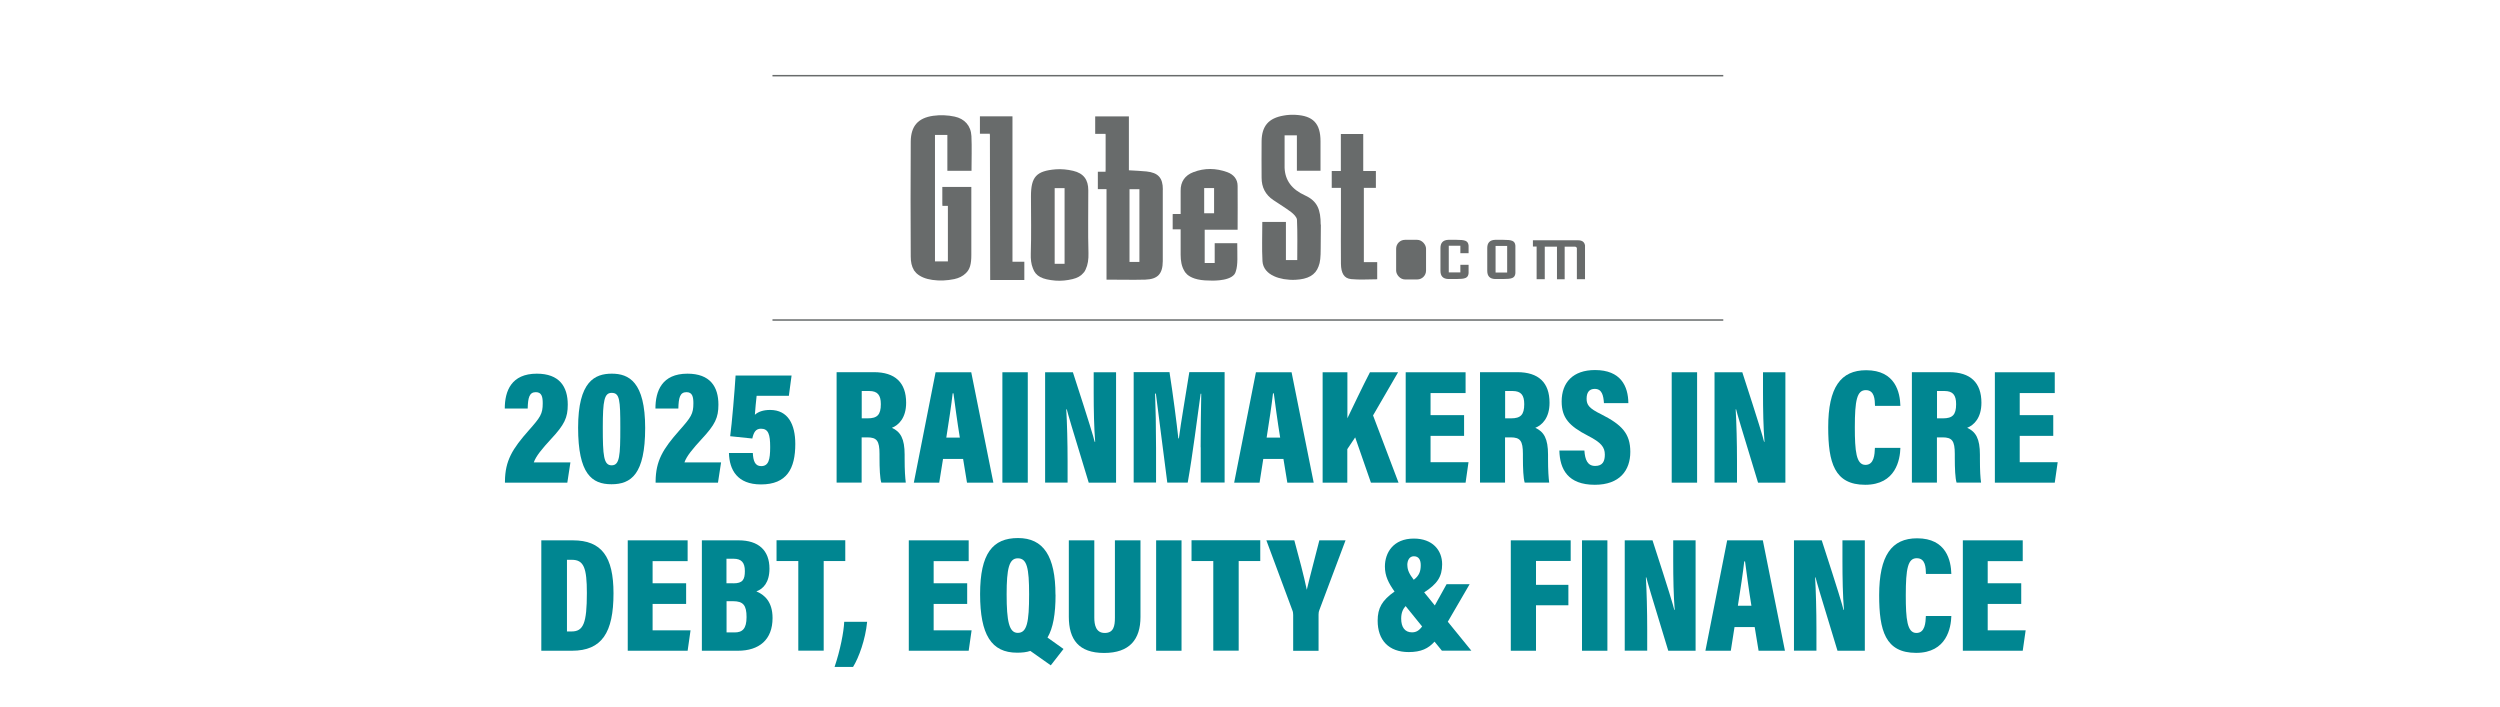 <?xml version="1.0" encoding="UTF-8"?>
<svg id="Layer_1" data-name="Layer 1" xmlns="http://www.w3.org/2000/svg" viewBox="0 0 282.6 79.88">
  <defs>
    <style>
      .cls-1 {
        fill: #686b6b;
      }

      .cls-2 {
        fill: #fff;
      }

      .cls-3 {
        fill: #008691;
      }
    </style>
  </defs>
  <rect class="cls-2" width="282.6" height="79.88"/>
  <rect class="cls-1" x="87.32" y="8.47" width="107.48" height=".17"/>
  <rect class="cls-1" x="87.32" y="36.09" width="107.48" height=".17"/>
  <path class="cls-1" d="M166.01,27.77c-.05-.56-.4-.66-1.37-.66h-.92c-.59.02-.89.33-.89.92v2.59c0,.59.29.9.88.92h.92c.97,0,1.33-.1,1.38-.66h0v-.95h-.93v.86h-1.31v-3.01h1.31v.84h.93v-.87h0v.02h0Z"/>
  <path class="cls-1" d="M171.3,27.77c-.05-.56-.4-.66-1.37-.66h-.92c-.59.02-.89.33-.89.92v2.59c0,.59.29.9.88.92h.92c.97,0,1.33-.1,1.38-.66h0v-3.13h0v.02h0ZM170.37,29.95v.86h-1.31v-3.01h1.31v2.15Z"/>
  <path class="cls-1" d="M179.17,27.79v-.05h0c-.07-.4-.33-.58-.81-.58h-5.08v.71h.42v3.69h.92v-3.68h1.38v3.69h.87v-3.69h1.15s.19,0,.23.17v3.51h.92v-3.77h0Z"/>
  <path class="cls-1" d="M154.17,29.62v-4.14h0v-4.24h1.36v-1.91h-1.43v-4.18h-2.53v4.18h-1.03v1.91h1.04v.13h0v3.33c0,1.71-.02,3.41,0,5.12.02,1.07.35,1.65,1.15,1.73.97.1,1.97.02,2.95.02v-1.94h-1.52.01Z"/>
  <path class="cls-1" d="M149.29,25.39c0-1.67-.36-2.66-1.77-3.3-1.5-.68-2.25-1.7-2.31-3.12h0v-3.67h1.39v4h2.67v-3.33c0-2.01-.83-2.89-2.85-2.99-.43-.02-.87,0-1.3.08-1.72.29-2.49,1.18-2.51,2.91-.02,1.37,0,2.75,0,4.12,0,1.08.43,1.92,1.32,2.52.68.46,1.38.88,2.03,1.37.28.22.64.57.65.87.07,1.57.03,2.98.03,4.55h-1.28v-4.31h-2.67c0,1.56-.06,2.93.02,4.44.05.79.57,1.36,1.31,1.69.31.15.68.25,1.1.33.43.07.87.1,1.3.08,1.44-.07,2.27-.53,2.63-1.52.19-.46.24-1.07.24-1.99,0-.97.02-1.78.02-2.75v.02h-.02Z"/>
  <path class="cls-1" d="M139.9,25.96c0-1.71.02-3.33,0-4.95,0-.76-.46-1.29-1.17-1.55-1.27-.46-2.56-.49-3.83,0-.95.36-1.46,1.08-1.44,2.12v.72h0v1.89h-.78s-.08,0-.12.01v1.72h.9v1.89h0v.97c0,.72.11,1.32.4,1.81.04.09.13.24.31.41l.02.02h0c.37.33,1.09.69,2.51.69,0,0,2.16.15,2.83-.69h0c.08-.11.14-.23.17-.36h0c.25-.74.16-1.77.16-3.17h-2.55v2.24h-1.13v-3.76h3.75-.03ZM136.12,24.11v-2.85h1.12v2.85h-1.12Z"/>
  <path class="cls-1" d="M131.45,21.43c0-1.33-.53-1.91-1.86-2.05-.63-.07-1.26-.08-1.98-.13v-6.09h-3.81v1.97h1.17v.09h.01v4.01h-.01v.18h-.87v1.97h.98v10.23c1.53,0,2.96.04,4.39,0,1.41-.05,1.96-.66,1.97-2.09v-8.09h0ZM127.68,29.61v-8.22h1.12v8.22h-1.12Z"/>
  <path class="cls-1" d="M122.51,30.82s.08-.11.11-.17h0c.04-.06.07-.12.1-.19.25-.52.34-1.14.32-1.85-.07-2.37-.01-4.73-.02-7.1,0-1.2-.53-1.92-1.71-2.2-.64-.15-1.32-.22-1.97-.17-2.21.18-2.8.86-2.8,3.05s.05,4.33-.02,6.49c-.02.61.04,1.16.23,1.63h0c.32.93,1.06,1.28,2.55,1.41.64.05,1.32-.02,1.94-.17.54-.13.94-.35,1.21-.68h0s.03-.04.04-.07c0,0,.02.02.02.02ZM119.22,21.27h1.12v8.55h-1.12v-8.55Z"/>
  <path class="cls-1" d="M109.82,19.31c0-1.34.05-2.64-.01-3.93-.06-1.18-.78-1.96-1.9-2.2-.78-.17-1.63-.2-2.43-.09-1.73.25-2.51,1.18-2.53,2.91-.03,4.33-.02,8.66,0,12.99,0,.64.11,1.13.35,1.52h-.02c.07.1.15.19.23.28.03.04.06.07.1.11h0c.42.38,1.01.63,1.78.74.81.12,1.68.08,2.48-.09.52-.11.96-.33,1.29-.65h0c.49-.45.64-1.06.64-2.09v-7.68h-3.28v1.98h.01v.16h.62v6.28h-1.46v-14.3h1.4v4.06h2.73,0Z"/>
  <path class="cls-1" d="M111.89,15.13v.13h.01v.93c0,5.15.02,10.3.03,15.46h3.86v-1.99h0v-.07h-1.34V13.15h-3.68v1.96s.07,0,.1.01h1.02Z"/>
  <rect class="cls-1" x="157.82" y="27.11" width="3.38" height="4.48" rx="1" ry="1"/>
  <g>
    <path class="cls-3" d="M57.08,54.56v-.15c.02-2.33.83-3.66,2.7-5.77,1.31-1.48,1.57-1.85,1.57-3.05,0-.72-.11-1.26-.78-1.26-.74,0-.89.63-.92,1.85h-2.59c0-1.98.74-3.94,3.62-3.94,2.55,0,3.5,1.46,3.5,3.5,0,1.48-.37,2.26-1.9,3.9-1,1.09-1.7,1.92-1.94,2.63h4.14l-.35,2.29h-7.05Z"/>
    <path class="cls-3" d="M72.93,48.38c0,5.23-1.59,6.36-3.81,6.36s-3.77-1.17-3.77-6.4,1.89-6.1,3.81-6.1,3.77.92,3.77,6.14ZM68.14,48.31c0,3.18.09,4.29,1,4.29s.98-1.09.98-4.25-.07-3.94-.98-3.94c-.83,0-1,.87-1,3.9Z"/>
    <path class="cls-3" d="M74.11,54.56v-.15c.02-2.33.83-3.66,2.7-5.77,1.31-1.48,1.57-1.85,1.57-3.05,0-.72-.11-1.26-.78-1.26-.74,0-.89.63-.92,1.85h-2.59c0-1.98.74-3.94,3.62-3.94,2.55,0,3.5,1.46,3.5,3.5,0,1.48-.37,2.26-1.9,3.9-1,1.09-1.7,1.92-1.94,2.63h4.14l-.35,2.29h-7.05Z"/>
    <path class="cls-3" d="M89.15,44.74h-3.62c-.06.59-.17,1.57-.2,2.15.37-.35.96-.55,1.72-.55,2.03,0,2.85,1.63,2.85,3.85,0,2.79-.96,4.57-3.88,4.57-2.68,0-3.57-1.65-3.62-3.55h2.7c.04.87.24,1.48.94,1.48.85,0,1.02-.74,1.02-2.16s-.2-2.07-1.04-2.07c-.61,0-.83.44-.98,1.11l-2.5-.26c.19-1.37.52-5.31.61-6.86h6.33l-.31,2.31Z"/>
    <path class="cls-3" d="M97.4,49.45v5.1h-2.83v-12.48h4.22c2.4,0,3.64,1.18,3.64,3.46,0,1.72-.85,2.53-1.61,2.83.98.44,1.44,1.24,1.44,3.03v.44c0,1.39.06,2.16.13,2.72h-2.77c-.15-.48-.2-1.59-.2-2.81v-.43c0-1.48-.3-1.87-1.39-1.87h-.63ZM97.4,47.29h.67c1.09,0,1.5-.39,1.5-1.61,0-1.02-.37-1.48-1.31-1.48h-.85v3.09Z"/>
    <path class="cls-3" d="M106.6,51.88l-.43,2.68h-2.87l2.46-12.48h4.03l2.5,12.48h-2.98l-.44-2.68h-2.27ZM108.5,49.47c-.3-1.83-.57-3.87-.72-5.01h-.09c-.13,1.2-.43,3.18-.72,5.01h1.53Z"/>
    <path class="cls-3" d="M116.18,42.08v12.48h-2.87v-12.48h2.87Z"/>
    <path class="cls-3" d="M118.14,54.56v-12.48h3.14c1.91,5.88,2.33,7.31,2.46,7.86h.06c-.13-1.57-.17-3.62-.17-5.57v-2.29h2.53v12.48h-3.09c-1.98-6.49-2.35-7.75-2.48-8.29h-.06c.09,1.5.15,3.81.15,5.84v2.44h-2.55Z"/>
    <path class="cls-3" d="M135.72,50.56c0-1.94.04-4.53.07-6.05h-.07c-.37,2.61-.89,6.84-1.46,10.04h-2.31c-.44-3.33-.96-7.54-1.29-10.06h-.09c.06,1.46.11,4,.11,6.16v3.9h-2.53v-12.48h4.05c.41,2.61.81,5.73,1,7.49h.06c.24-1.87.72-4.57,1.18-7.49h3.99v12.48h-2.7v-3.99Z"/>
    <path class="cls-3" d="M142.8,51.88l-.42,2.68h-2.87l2.46-12.48h4.03l2.5,12.48h-2.98l-.44-2.68h-2.28ZM144.71,49.47c-.3-1.83-.57-3.87-.72-5.01h-.09c-.13,1.2-.43,3.18-.72,5.01h1.53Z"/>
    <path class="cls-3" d="M149.52,42.08h2.79v5.2c.61-1.26,1.81-3.79,2.55-5.2h3.18l-2.83,4.88,2.88,7.6h-3.12l-1.78-5.12-.89,1.33v3.79h-2.79v-12.48Z"/>
    <path class="cls-3" d="M165.5,49.27h-3.79v2.98h4.29l-.33,2.31h-6.77v-12.48h6.77v2.35h-3.96v2.5h3.79v2.35Z"/>
    <path class="cls-3" d="M170.13,49.45v5.1h-2.83v-12.48h4.22c2.4,0,3.64,1.18,3.64,3.46,0,1.72-.85,2.53-1.61,2.83.98.44,1.44,1.24,1.44,3.03v.44c0,1.39.06,2.16.13,2.72h-2.77c-.15-.48-.2-1.59-.2-2.81v-.43c0-1.48-.3-1.87-1.39-1.87h-.63ZM170.13,47.29h.67c1.09,0,1.5-.39,1.5-1.61,0-1.02-.37-1.48-1.31-1.48h-.85v3.09Z"/>
    <path class="cls-3" d="M179.1,50.93c.07,1.04.35,1.74,1.22,1.74s1.09-.56,1.09-1.28c0-.85-.42-1.37-1.9-2.13-2.16-1.11-2.98-2.05-2.98-3.88,0-2.15,1.29-3.55,3.77-3.55,2.92,0,3.75,1.83,3.77,3.74h-2.76c-.06-.87-.22-1.61-1.04-1.61-.63,0-.92.41-.92,1.11s.28,1.09,1.65,1.76c2.31,1.17,3.29,2.16,3.29,4.25s-1.2,3.72-4.01,3.72c-3.03,0-3.96-1.74-4.01-3.87h2.83Z"/>
    <path class="cls-3" d="M191.84,42.08v12.48h-2.87v-12.48h2.87Z"/>
    <path class="cls-3" d="M193.81,54.56v-12.48h3.14c1.91,5.88,2.33,7.31,2.46,7.86h.05c-.13-1.57-.17-3.62-.17-5.57v-2.29h2.53v12.48h-3.09c-1.98-6.49-2.35-7.75-2.48-8.29h-.05c.09,1.5.15,3.81.15,5.84v2.44h-2.55Z"/>
    <path class="cls-3" d="M214.82,50.64c-.04,1.29-.5,4.16-3.98,4.16s-4.18-2.51-4.18-6.51c0-4.51,1.42-6.44,4.29-6.44,3.33,0,3.83,2.55,3.87,4.03h-2.87c-.02-.7-.04-1.78-1.04-1.78s-1.24,1.15-1.24,4.2c0,2.68.15,4.25,1.2,4.25.98,0,1.04-1.17,1.07-1.92h2.87Z"/>
    <path class="cls-3" d="M218.95,49.45v5.1h-2.83v-12.48h4.22c2.4,0,3.64,1.18,3.64,3.46,0,1.72-.85,2.53-1.61,2.83.98.44,1.44,1.24,1.44,3.03v.44c0,1.39.05,2.16.13,2.72h-2.77c-.15-.48-.2-1.59-.2-2.81v-.43c0-1.48-.3-1.87-1.39-1.87h-.63ZM218.95,47.29h.67c1.09,0,1.5-.39,1.5-1.61,0-1.02-.37-1.48-1.31-1.48h-.85v3.09Z"/>
    <path class="cls-3" d="M232.1,49.27h-3.79v2.98h4.29l-.33,2.31h-6.77v-12.48h6.77v2.35h-3.96v2.5h3.79v2.35Z"/>
    <path class="cls-3" d="M61.19,61.08h3.57c3.25,0,4.59,1.85,4.59,5.99,0,4.44-1.31,6.49-4.7,6.49h-3.46v-12.48ZM64.08,71.38h.54c1.33,0,1.72-.94,1.72-4.35,0-2.85-.35-3.75-1.7-3.75h-.55v8.1Z"/>
    <path class="cls-3" d="M77.56,68.27h-3.79v2.98h4.29l-.33,2.31h-6.77v-12.48h6.77v2.35h-3.96v2.5h3.79v2.35Z"/>
    <path class="cls-3" d="M79.34,61.08h4.16c2.24,0,3.48,1.13,3.48,3.2,0,1.55-.7,2.29-1.48,2.57.89.37,1.83,1.15,1.83,3.01,0,2.46-1.52,3.7-3.92,3.7h-4.07v-12.48ZM82.91,65.94c1.05,0,1.29-.43,1.29-1.39s-.39-1.39-1.28-1.39h-.8v2.77h.78ZM82.13,71.49h.91c.89,0,1.35-.42,1.35-1.74s-.37-1.79-1.52-1.79h-.74v3.53Z"/>
    <path class="cls-3" d="M90.24,63.42h-2.46v-2.35h7.77v2.35h-2.44v10.13h-2.87v-10.13Z"/>
    <path class="cls-3" d="M94.34,75.39c.65-1.92,1.04-3.96,1.09-5.1h2.59c-.19,2-.94,4.05-1.59,5.1h-2.09Z"/>
    <path class="cls-3" d="M109.33,68.27h-3.79v2.98h4.29l-.33,2.31h-6.77v-12.48h6.77v2.35h-3.96v2.5h3.79v2.35Z"/>
    <path class="cls-3" d="M119.32,67.23c0,2.18-.28,3.77-.91,4.84l1.81,1.29-1.44,1.85-2.31-1.63c-.44.15-.94.2-1.5.2-2.9,0-4.18-2.02-4.18-6.62s1.42-6.34,4.29-6.34,4.23,2.05,4.23,6.4ZM113.79,67.18c0,3.07.28,4.36,1.26,4.36,1.04,0,1.28-1.2,1.28-4.36,0-2.98-.24-4.07-1.28-4.07-.98,0-1.26,1.15-1.26,4.07Z"/>
    <path class="cls-3" d="M123.7,61.08v8.73c0,.81.17,1.74,1.18,1.74s1.15-.79,1.15-1.72v-8.75h2.89v8.66c0,2.55-1.24,4.07-4.11,4.07s-3.99-1.52-3.99-4.09v-8.64h2.89Z"/>
    <path class="cls-3" d="M133.56,61.08v12.48h-2.87v-12.48h2.87Z"/>
    <path class="cls-3" d="M137.15,63.42h-2.46v-2.35h7.77v2.35h-2.44v10.13h-2.87v-10.13Z"/>
    <path class="cls-3" d="M146.18,73.56v-4.05c0-.18-.02-.37-.11-.57l-2.92-7.86h3.16c.52,1.89,1.09,4.05,1.41,5.59.33-1.42.96-3.75,1.42-5.59h2.96l-2.96,7.88c-.06.15-.09.28-.09.5v4.11h-2.87Z"/>
    <path class="cls-3" d="M166.12,66.05l-2.46,4.23,2.66,3.27h-3.33l-.83-1.02c-.7.78-1.52,1.18-2.92,1.18-2.26,0-3.51-1.35-3.51-3.55,0-1.42.5-2.31,1.91-3.29-.68-.96-1.09-1.76-1.09-2.83,0-1.55.94-3.16,3.27-3.16,2.11,0,3.2,1.31,3.2,2.9,0,1.42-.57,2.24-2.03,3.18l1.2,1.48,1.33-2.4h2.61ZM160.76,70.82l-1.87-2.31c-.28.31-.5.72-.5,1.42,0,.96.41,1.55,1.22,1.55.46,0,.79-.18,1.15-.67ZM159.09,63.89c0,.57.24,1.02.72,1.65.63-.48.79-.98.79-1.66,0-.59-.22-1-.78-1-.48,0-.74.43-.74,1.02Z"/>
    <path class="cls-3" d="M170.78,61.08h6.77v2.33h-3.92v2.7h3.66v2.31h-3.66v5.14h-2.85v-12.48Z"/>
    <path class="cls-3" d="M181.7,61.08v12.48h-2.87v-12.48h2.87Z"/>
    <path class="cls-3" d="M183.66,73.56v-12.48h3.14c1.91,5.88,2.33,7.31,2.46,7.86h.05c-.13-1.57-.17-3.62-.17-5.57v-2.29h2.53v12.48h-3.09c-1.98-6.49-2.35-7.75-2.48-8.29h-.05c.09,1.5.15,3.81.15,5.84v2.44h-2.55Z"/>
    <path class="cls-3" d="M196.07,70.88l-.42,2.68h-2.87l2.46-12.48h4.03l2.5,12.48h-2.98l-.44-2.68h-2.28ZM197.98,68.47c-.3-1.83-.57-3.87-.72-5.01h-.09c-.13,1.2-.43,3.18-.72,5.01h1.53Z"/>
    <path class="cls-3" d="M202.79,73.56v-12.48h3.14c1.91,5.88,2.33,7.31,2.46,7.86h.05c-.13-1.57-.17-3.62-.17-5.57v-2.29h2.53v12.48h-3.09c-1.98-6.49-2.35-7.75-2.48-8.29h-.05c.09,1.5.15,3.81.15,5.84v2.44h-2.55Z"/>
    <path class="cls-3" d="M220.58,69.64c-.04,1.29-.5,4.16-3.98,4.16s-4.18-2.51-4.18-6.51c0-4.51,1.42-6.44,4.29-6.44,3.33,0,3.83,2.55,3.87,4.03h-2.87c-.02-.7-.04-1.78-1.04-1.78s-1.24,1.15-1.24,4.2c0,2.68.15,4.25,1.2,4.25.98,0,1.04-1.17,1.07-1.92h2.87Z"/>
    <path class="cls-3" d="M228.48,68.27h-3.79v2.98h4.29l-.33,2.31h-6.77v-12.48h6.77v2.35h-3.96v2.5h3.79v2.35Z"/>
  </g>
</svg>